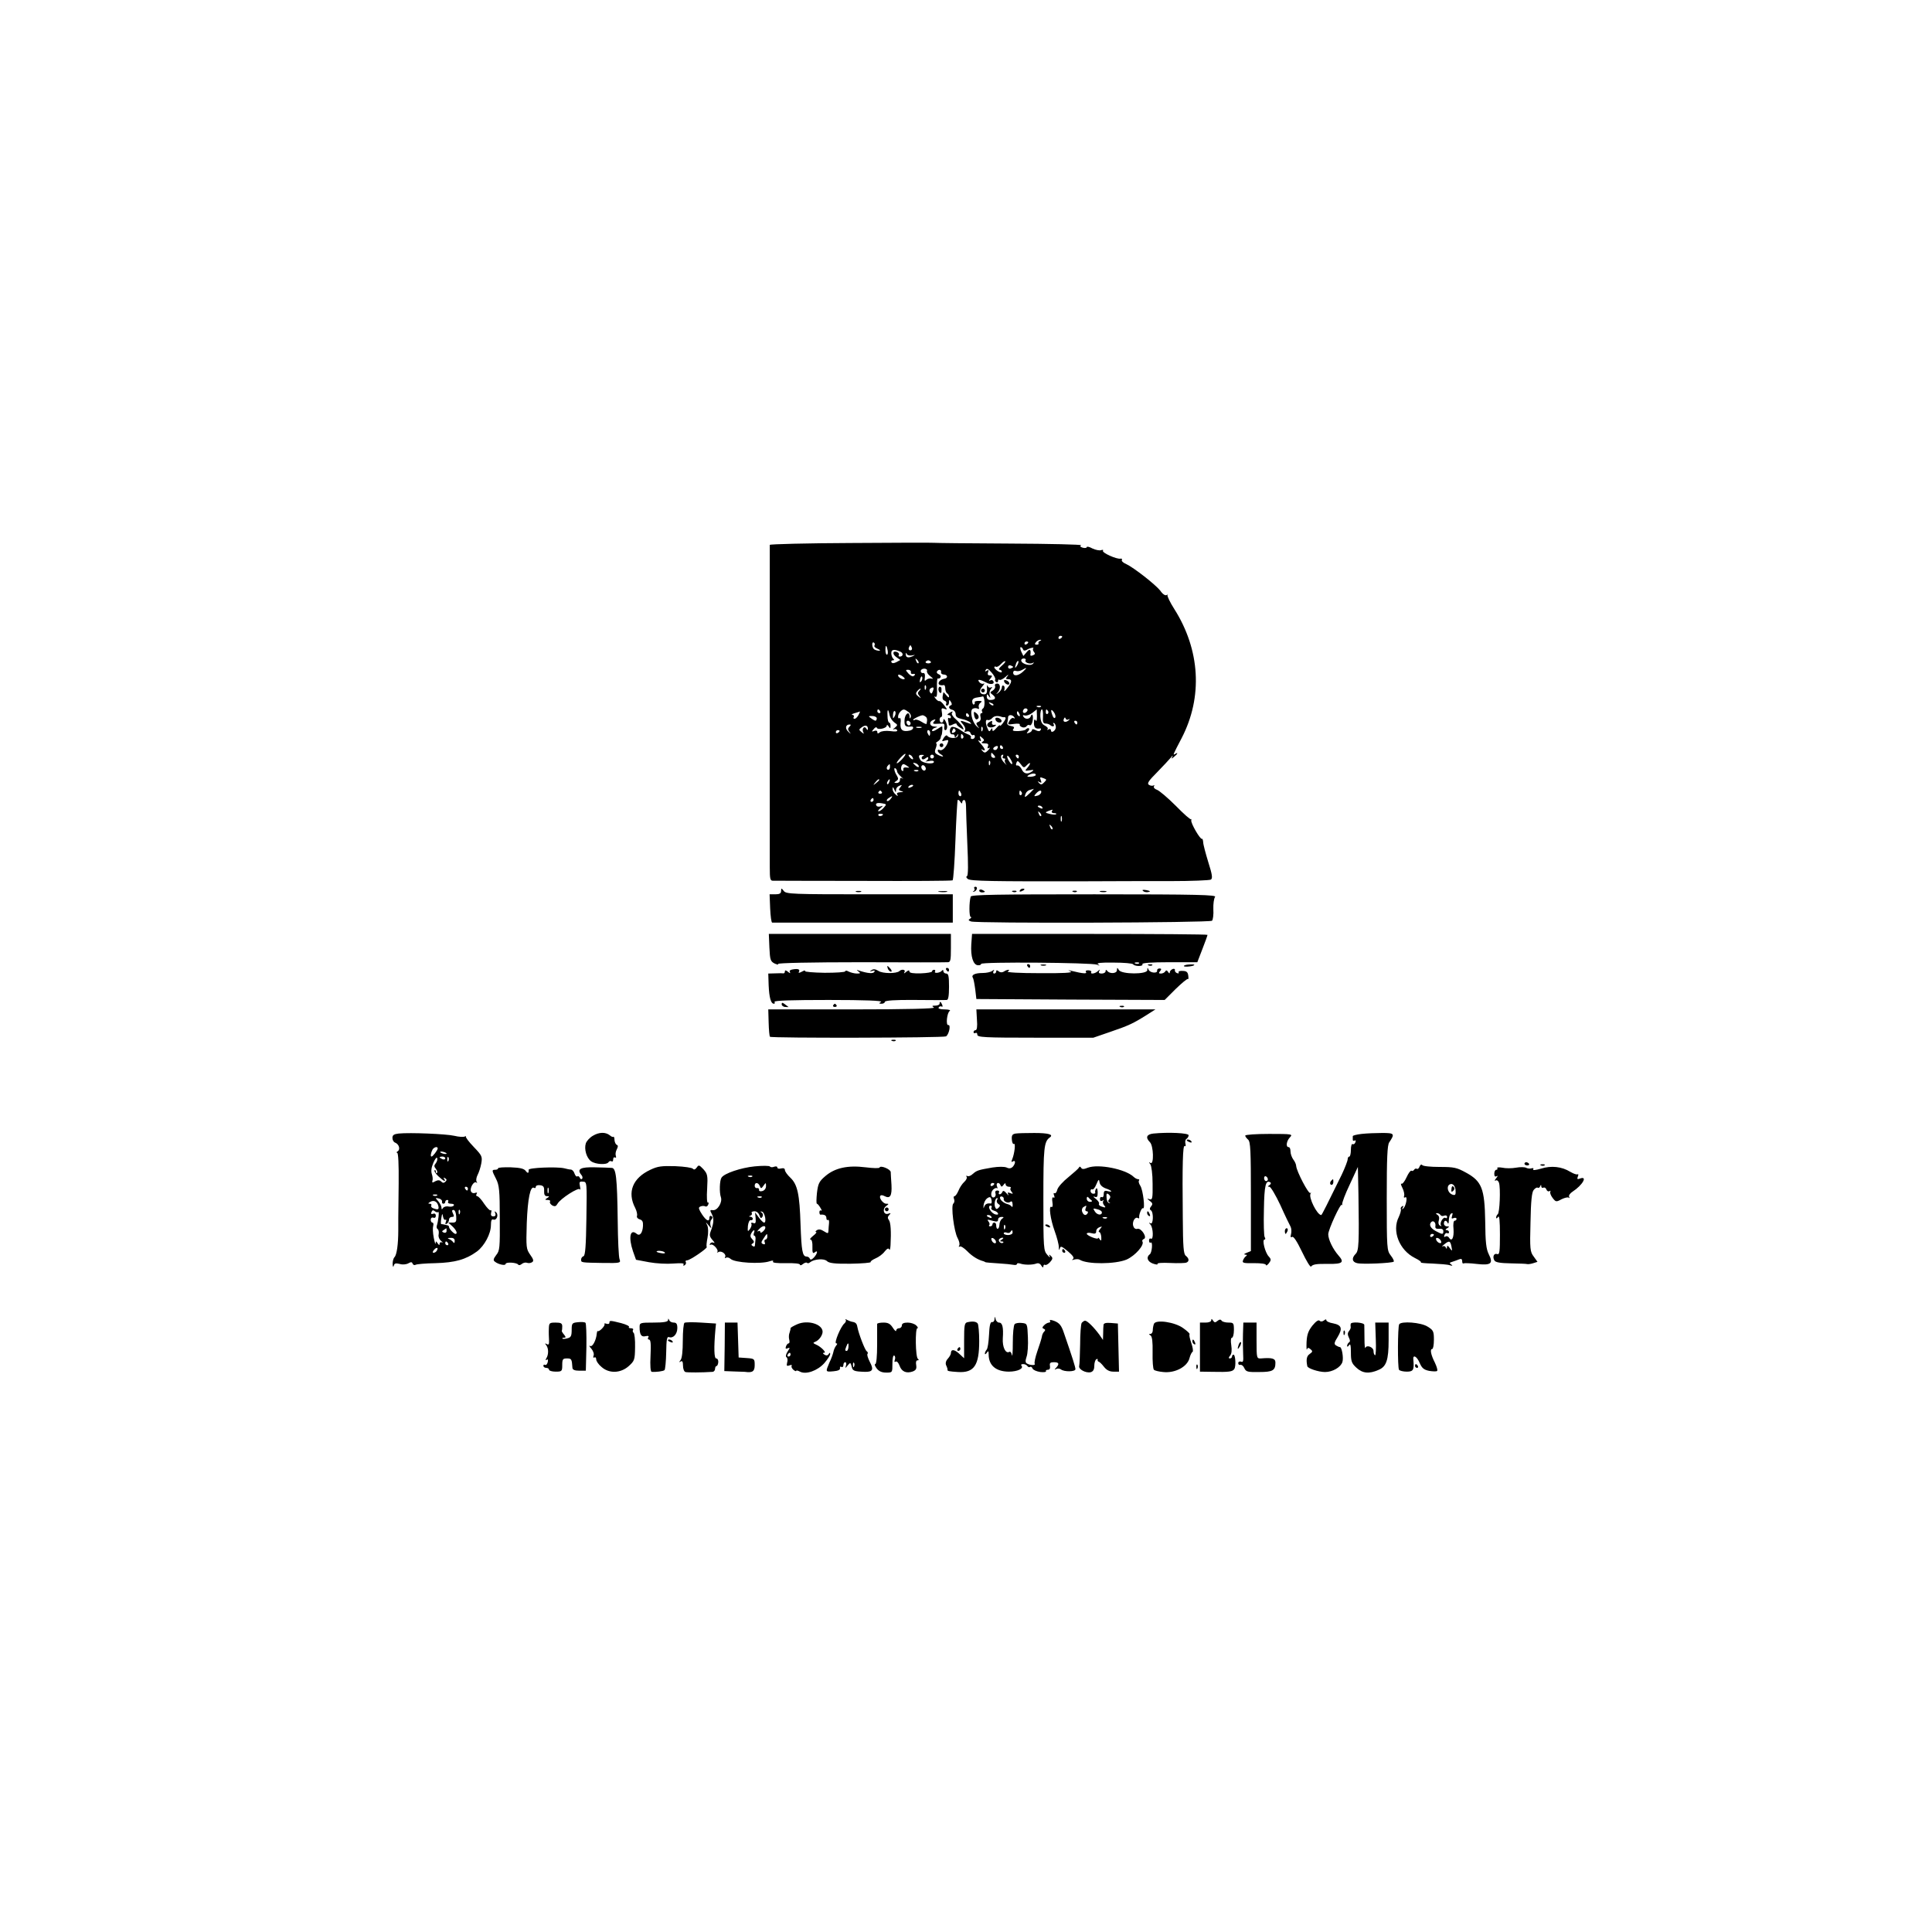 <?xml version="1.0" encoding="UTF-8" standalone="yes"?>
<svg version="1.0" xmlns="http://www.w3.org/2000/svg" width="1024px" height="1024px" viewBox="0 0 1024 1024" preserveAspectRatio="xMidYMid meet">
  <g transform="translate(0,1024) scale(0.1,-0.1)" fill="#000000" stroke="none">
    <path d="M4513 7362 c-238 -1 -433 -6 -433 -10 0 -16 0 -1643 0 -1709 0 -62 2
-72 18 -71 9 0 225 -1 480 -1 254 -1 466 0 471 3 4 3 11 99 15 213 4 114 10
210 12 213 3 2 9 -2 14 -10 7 -10 10 -11 10 -2 0 6 5 12 10 12 6 0 10 -15 10
-32 0 -18 3 -108 7 -201 5 -109 5 -168 -2 -171 -6 -3 -3 -9 5 -15 15 -11 127
-13 620 -12 140 1 345 1 455 1 110 0 206 4 213 8 10 7 7 27 -14 93 -14 46 -27
94 -27 106 -1 12 -4 19 -6 17 -8 -7 -61 84 -57 98 1 7 1 10 -1 6 -3 -4 -39 28
-81 71 -43 43 -88 81 -100 85 -12 4 -19 12 -16 18 4 6 3 8 -2 5 -6 -3 -16 -2
-24 3 -12 7 -3 21 43 67 31 32 64 67 73 78 8 11 12 13 8 5 -7 -13 -5 -13 9 -1
19 15 23 26 6 15 -14 -8 -14 -8 34 84 113 218 98 468 -39 684 -23 36 -39 70
-36 74 4 4 2 4 -5 0 -7 -4 -21 5 -33 23 -25 32 -141 123 -182 142 -15 6 -25
16 -22 21 3 5 0 8 -7 7 -21 -4 -100 32 -93 42 3 5 -2 6 -10 3 -8 -3 -29 1 -46
9 -16 9 -30 12 -30 7 0 -4 -9 -6 -21 -3 -13 4 -17 8 -9 13 6 4 -165 8 -381 9
-216 1 -395 3 -398 4 -4 1 -201 1 -438 -1z m1117 -496 c0 -3 -4 -8 -10 -11 -5
-3 -10 -1 -10 4 0 6 5 11 10 11 6 0 10 -2 10 -4z m-118 -23 c-6 -2 -10 -8 -8
-12 3 -4 -1 -8 -9 -8 -11 0 -12 4 -4 14 6 7 17 13 23 12 7 0 6 -2 -2 -6z
m-877 -24 c-4 -5 4 -13 17 -18 13 -6 16 -10 8 -10 -8 0 -20 3 -26 7 -13 8 -15
44 -2 36 5 -3 6 -10 3 -15z m815 17 c0 -3 -4 -8 -10 -11 -5 -3 -10 -1 -10 4 0
6 5 11 10 11 6 0 10 -2 10 -4z m-745 -45 c2 -11 0 -21 -4 -21 -5 0 -8 11 -8
25 0 30 6 28 12 -4z m128 16 c3 -8 -1 -14 -8 -14 -7 0 -11 6 -8 14 3 7 6 13 8
13 2 0 5 -6 8 -13z m589 -9 c3 -7 9 -8 19 -3 16 11 44 16 35 8 -3 -4 -1 -12 4
-18 8 -9 6 -14 -5 -18 -8 -4 -14 -3 -14 1 5 30 -3 36 -19 16 l-18 -21 -11 23
c-6 13 -7 24 -3 24 5 0 10 -5 12 -12z m-650 -12 c18 -8 15 -26 -3 -26 -6 0 -8
4 -5 9 3 5 -1 11 -9 15 -24 9 -27 -11 -4 -27 l21 -15 -20 -11 c-14 -7 -23 -8
-27 -1 -3 5 0 10 7 10 8 0 9 3 3 8 -5 4 -10 16 -11 28 -1 22 14 25 48 10z m61
-20 c21 4 21 4 2 -5 -23 -10 -35 -5 -34 12 0 9 2 9 5 1 3 -7 15 -10 27 -8z
m35 -41 c-3 -3 -9 2 -12 12 -6 14 -5 15 5 6 7 -7 10 -15 7 -18z m568 16 c-8
-12 22 -23 37 -15 8 5 9 4 2 -4 -13 -14 -59 -2 -62 16 -2 6 4 12 13 12 8 0 13
-4 10 -9z m-502 -9 c2 -4 -4 -8 -14 -8 -10 0 -16 4 -14 8 3 4 9 8 14 8 5 0 11
-4 14 -8z m375 -21 c-13 -11 -18 -20 -11 -21 6 0 12 -5 12 -10 0 -6 -8 -5 -20
2 -11 7 -20 16 -20 21 0 4 4 6 9 3 4 -3 16 3 26 14 10 11 20 18 23 15 3 -2 -6
-13 -19 -24z m82 2 c-12 -20 -14 -14 -5 12 4 9 9 14 11 11 3 -2 0 -13 -6 -23z
m-21 -8 c0 -2 -6 -5 -13 -8 -8 -3 -14 1 -14 8 0 7 6 11 14 8 7 -3 13 -6 13 -8z
m-457 -21 c-2 -7 6 -20 19 -29 13 -10 16 -15 7 -12 -9 3 -22 0 -29 -6 -9 -9
-11 -6 -8 13 2 16 -2 24 -9 23 -7 -2 -13 3 -13 10 0 7 8 13 19 13 10 0 17 -6
14 -12z m362 -45 c-3 -4 -1 -10 5 -14 5 -3 10 -1 10 6 0 7 3 9 7 6 3 -4 18 3
32 15 14 13 19 15 12 6 -12 -15 -11 -18 3 -18 22 0 20 -17 -6 -48 -11 -15 -18
-19 -15 -10 3 10 2 20 -3 23 -6 4 -10 0 -10 -8 0 -8 -8 -21 -17 -28 -15 -11
-16 -11 -5 1 17 19 15 47 -3 47 -9 0 -14 -6 -11 -13 3 -8 -3 -18 -12 -24 -16
-9 -16 -11 0 -23 20 -16 14 -27 -14 -27 -11 0 -18 7 -18 18 0 15 2 15 11 2 9
-12 10 -12 5 4 -4 10 -1 26 6 34 8 10 9 13 1 9 -6 -4 -14 -1 -17 5 -4 9 -5 8
-5 -2 2 -31 -1 -40 -15 -40 -25 0 -29 20 -9 42 10 12 13 18 7 15 -7 -4 -17 0
-23 7 -15 18 2 16 37 -2 23 -13 47 -8 36 9 -3 5 -11 6 -17 2 -7 -4 -6 0 2 10
12 15 11 17 -2 17 -11 0 -14 5 -10 17 5 12 3 14 -7 8 -9 -6 -11 -4 -5 5 5 9
14 5 31 -15 13 -15 21 -31 19 -36z m147 41 c-25 -23 -52 -26 -52 -5 0 8 6 12
14 9 8 -3 23 -1 33 5 27 16 29 13 5 -9z m-594 -2 c-2 -7 3 -12 10 -10 14 2 16
-4 3 -12 -4 -3 -16 3 -26 14 -16 18 -16 20 -2 20 10 0 16 -6 15 -12z m160 0
c-2 -7 4 -12 12 -13 24 0 27 -20 3 -23 -12 -2 -24 -10 -27 -18 -5 -12 5 -19
27 -15 4 0 7 -8 7 -18 0 -11 5 -23 10 -26 6 -3 10 -11 10 -18 0 -6 -7 -2 -15
9 -8 10 -15 17 -15 14 -7 -31 -6 -39 7 -44 8 -3 11 -10 8 -16 -3 -5 -1 -10 4
-10 6 0 11 8 11 18 0 14 2 15 10 2 6 -10 6 -16 0 -18 -16 -6 -11 -20 7 -24 10
-2 18 -12 18 -23 0 -14 9 -21 33 -26 19 -4 39 -12 45 -19 9 -8 5 -9 -16 -1
-39 15 -43 14 -23 -8 10 -11 15 -25 10 -32 -5 -9 -2 -10 9 -6 9 3 18 0 21 -9
3 -9 10 -13 14 -10 5 3 9 -1 9 -8 0 -7 -6 -13 -13 -13 -7 0 -11 4 -8 9 3 4 -3
11 -13 15 -10 3 -31 15 -46 26 -15 10 -34 16 -42 14 -16 -7 -13 -43 4 -39 6 1
11 -4 11 -10 0 -9 4 -8 11 2 9 13 10 13 6 0 -4 -16 -47 -15 -57 1 -3 4 -11 -1
-18 -12 -12 -19 -11 -20 7 -14 17 5 20 3 14 -12 -10 -26 -31 -45 -43 -38 -5 3
-10 2 -10 -4 0 -5 8 -15 18 -20 22 -14 6 -14 -18 -1 -16 8 -18 15 -10 35 5 14
6 25 2 25 -4 0 0 5 8 10 8 5 16 14 16 20 1 5 2 11 4 13 4 4 7 47 3 47 -2 0
-15 -7 -28 -16 -14 -9 -25 -12 -25 -6 0 6 8 13 18 15 13 4 11 5 -5 6 -27 1
-31 26 -7 35 14 5 15 4 5 -8 -10 -12 -7 -14 23 -12 29 3 34 0 31 -15 -2 -11 0
-19 6 -19 5 0 9 8 9 18 0 20 -20 54 -20 35 0 -7 -4 -13 -10 -13 -5 0 -10 7
-10 15 0 8 4 15 9 15 4 0 6 11 3 25 -4 21 -1 24 14 18 16 -6 16 -5 -2 19 -10
14 -22 24 -25 22 -4 -2 -13 4 -20 13 -8 10 -9 14 -2 10 8 -5 11 8 9 47 -1 30
1 53 5 50 4 -2 10 0 14 6 3 6 -1 13 -9 16 -9 3 -13 10 -10 15 8 13 24 11 22
-3z m-193 -36 c-7 -8 -35 7 -35 18 0 6 7 6 20 -2 10 -7 17 -14 15 -16z m87
-14 c-8 -8 -9 -4 -5 13 4 13 8 18 11 10 2 -7 -1 -18 -6 -23z m25 -40 c-3 -8
-6 -5 -6 6 -1 11 2 17 5 13 3 -3 4 -12 1 -19z m37 -12 c-5 -14 -9 -15 -15 -5
-5 8 -3 17 4 21 15 9 19 4 11 -16z m-72 2 c-9 -9 -9 -15 1 -27 11 -14 10 -14
-6 -2 -13 10 -15 17 -6 27 6 8 14 14 17 14 3 0 1 -5 -6 -12z m346 -57 c1 -16
-2 -33 -8 -36 -6 -4 -8 -11 -5 -16 4 -5 2 -9 -3 -9 -6 0 -8 -9 -5 -20 3 -13
-1 -22 -11 -26 -13 -5 -14 -9 -4 -23 11 -15 11 -15 -6 0 -25 23 -38 86 -19 93
8 4 19 3 25 0 6 -4 9 -1 6 7 -3 8 1 19 9 24 10 8 8 10 -11 10 -13 0 -22 -3
-20 -7 2 -4 1 -9 -4 -12 -4 -2 -8 4 -9 14 -1 13 6 20 25 23 15 2 29 5 32 6 3
0 7 -12 8 -28z m47 -19 c-3 -3 -11 0 -18 7 -9 10 -8 11 6 5 10 -3 15 -9 12
-12z m252 -8 c-3 -3 -12 -4 -19 -1 -8 3 -5 6 6 6 11 1 17 -2 13 -5z m-76 -27
c-13 -13 -26 -3 -16 12 3 6 11 8 17 5 6 -4 6 -10 -1 -17z m-776 3 c3 -5 1 -10
-4 -10 -6 0 -11 5 -11 10 0 6 2 10 4 10 3 0 8 -4 11 -10z m50 -21 c3 -13 14
-30 25 -38 19 -13 19 -14 3 -28 -10 -8 -13 -12 -6 -9 6 4 15 2 18 -4 4 -7 -8
-9 -36 -5 -24 3 -47 0 -55 -6 -11 -9 -14 -8 -14 1 0 7 -7 10 -16 6 -15 -6 -15
-4 -3 10 7 9 15 12 16 7 5 -14 53 -3 53 11 0 6 5 4 10 -4 8 -13 10 -12 10 3 0
9 -3 17 -7 17 -5 0 -9 16 -9 35 -2 39 4 41 11 4z m27 -5 c-9 -16 -10 -14 -9 8
1 15 6 23 11 18 4 -4 4 -16 -2 -26z m72 23 c11 -8 16 -20 13 -28 -4 -10 -6 -9
-6 4 -2 32 -26 12 -27 -21 -1 -30 5 -36 34 -33 19 3 14 -17 -5 -21 -39 -9 -53
3 -50 38 3 18 0 31 -4 28 -14 -8 -11 20 3 34 15 15 20 15 42 -1z m682 -23 c0
-22 -2 -30 -7 -22 -6 9 -9 4 -9 -14 0 -25 9 -33 33 -29 5 1 6 -3 2 -9 -4 -7
-12 -7 -26 0 -11 6 -19 7 -19 1 0 -5 -7 -12 -16 -15 -14 -5 -15 -4 -4 9 12 15
0 22 -14 8 -3 -4 -22 -7 -41 -8 -25 0 -31 2 -24 11 7 9 4 13 -13 16 -14 2 -22
9 -19 18 2 8 4 21 4 28 0 15 23 16 33 0 4 -7 3 -8 -4 -4 -6 3 -16 -3 -22 -15
-11 -20 -10 -21 24 -16 20 3 34 1 31 -3 -3 -4 3 -11 12 -14 9 -4 20 -1 24 5 4
6 11 9 17 5 5 -3 12 7 15 22 5 28 -2 47 -10 25 -6 -16 -30 -17 -39 -1 -5 7 -2
9 7 6 9 -3 26 3 40 13 13 10 24 19 24 19 0 0 0 -16 1 -36z m32 -1 c-2 -30 1
-38 14 -38 9 0 20 -4 24 -8 12 -11 26 -8 18 5 -4 6 -3 8 4 5 5 -4 9 -15 8 -24
-3 -19 -26 -31 -26 -13 0 6 -6 8 -12 4 -7 -4 -10 -4 -6 1 5 5 -2 13 -14 19
-16 8 -22 21 -24 49 -1 20 3 37 8 37 5 0 7 -17 6 -37z m27 28 c3 -5 2 -12 -3
-15 -5 -3 -9 1 -9 9 0 17 3 19 12 6z m38 -34 c-4 -6 -10 -2 -14 9 -12 31 -9
40 6 20 8 -10 11 -24 8 -29z m-1043 13 c-6 -11 -15 -20 -21 -20 -6 0 -7 5 -4
10 3 6 0 10 -7 11 -7 1 -2 5 12 9 14 4 26 8 28 9 1 1 -2 -8 -8 -19z m854 4 c3
-8 2 -12 -4 -9 -6 3 -10 10 -10 16 0 14 7 11 14 -7z m-269 -4 c3 -5 1 -10 -4
-10 -6 0 -11 5 -11 10 0 6 2 10 4 10 3 0 8 -4 11 -10z m-488 -17 c0 -7 -3 -13
-7 -13 -3 0 -14 6 -23 13 -16 11 -15 12 6 12 13 0 24 -6 24 -12z m258 9 c9 -6
11 -15 6 -38 0 -4 -12 1 -26 10 -14 9 -30 14 -35 11 -6 -3 -10 -4 -10 0 0 5
37 23 50 24 3 0 10 -3 15 -7z m405 -2 c3 -1 8 -2 13 -1 4 0 7 -2 7 -6 -1 -11
-30 -49 -30 -38 0 4 -9 -2 -20 -15 -13 -15 -20 -18 -20 -9 0 11 -2 12 -9 1 -6
-11 -10 -10 -16 5 -13 29 -13 52 0 47 6 -3 17 2 24 10 10 12 29 14 51 6z m353
-13 c7 3 8 2 4 -2 -14 -16 -36 -14 -29 3 4 10 7 12 10 4 2 -7 9 -9 15 -5z
m-838 -16 c3 -5 1 -12 -4 -15 -5 -3 -11 1 -15 9 -6 16 9 21 19 6z m885 -1 c0
-5 -2 -10 -4 -10 -3 0 -8 5 -11 10 -3 6 -1 10 4 10 6 0 11 -4 11 -10z m-1208
-22 c-9 -9 -9 -15 0 -27 10 -13 8 -13 -6 1 -18 16 -15 38 7 38 8 0 8 -3 -1
-12z m98 -11 c0 -8 -3 -8 -9 2 -11 17 -25 -4 -15 -21 5 -9 2 -8 -9 1 -16 13
-16 14 0 26 19 14 33 11 33 -8z m283 6 c-7 -2 -19 -2 -25 0 -7 3 -2 5 12 5 14
0 19 -2 13 -5z m324 -15 c-3 -8 -6 -5 -6 6 -1 11 2 17 5 13 3 -3 4 -12 1 -19z
m-143 3 c3 -5 -1 -11 -9 -14 -9 -4 -12 -1 -8 9 6 16 10 17 17 5z m-614 -5 c0
-3 -4 -8 -10 -11 -5 -3 -10 -1 -10 4 0 6 5 11 10 11 6 0 10 -2 10 -4z m480
-11 c0 -8 -2 -15 -4 -15 -2 0 -6 7 -10 15 -3 8 -1 15 4 15 6 0 10 -7 10 -15z
m175 -14 c3 -5 2 -12 -3 -15 -5 -3 -9 1 -9 9 0 17 3 19 12 6z m103 -32 c-9 -6
-6 -9 11 -9 17 0 22 -4 17 -16 -4 -10 -2 -13 7 -8 6 4 4 -1 -5 -12 -15 -15
-20 -16 -30 -5 -10 11 -10 12 0 7 19 -11 14 5 -10 32 -13 14 -17 22 -9 17 11
-6 13 -4 7 10 -5 15 -4 16 9 5 13 -11 13 -15 3 -21z m77 -38 c-3 -6 -11 -8
-17 -5 -6 4 -5 9 3 15 16 10 23 4 14 -10z m30 9 c3 -5 1 -10 -4 -10 -6 0 -11
5 -11 10 0 6 2 10 4 10 3 0 8 -4 11 -10z m-535 -65 c-31 -32 -38 -25 -8 8 13
14 25 24 27 21 2 -2 -6 -15 -19 -29z m489 22 c8 -10 7 -14 -2 -14 -8 0 -14 6
-14 14 0 7 1 13 2 13 2 0 8 -6 14 -13z m-434 -8 c11 -16 1 -19 -13 -3 -7 8 -8
14 -3 14 5 0 13 -5 16 -11z m57 4 c-6 -2 -9 -9 -6 -14 3 -6 11 -5 20 2 9 7 14
8 14 1 0 -6 -6 -13 -12 -16 -7 -3 -1 -3 15 0 15 4 27 2 27 -4 0 -15 -60 -8
-71 9 -13 21 -11 29 9 28 10 0 12 -3 4 -6z m58 -3 c0 -5 -4 -10 -10 -10 -5 0
-10 5 -10 10 0 6 5 10 10 10 6 0 10 -4 10 -10z m365 0 c-3 -5 -1 -10 6 -10 7
0 9 -3 6 -7 -4 -3 -1 -14 5 -23 7 -9 3 -5 -10 8 -19 20 -22 42 -6 42 3 0 2 -4
-1 -10z m45 -21 c6 -10 7 -19 3 -19 -4 0 -13 11 -20 25 -13 29 2 24 17 -6z
m40 21 c0 -5 -2 -10 -4 -10 -3 0 -8 5 -11 10 -3 6 -1 10 4 10 6 0 11 -4 11
-10z m-153 -42 c-3 -8 -6 -5 -6 6 -1 11 2 17 5 13 3 -3 4 -12 1 -19z m196 -3
c21 21 22 8 2 -15 -14 -16 -14 -17 12 -13 22 4 25 2 13 -6 -24 -17 -44 -13
-55 12 -6 12 -16 21 -23 20 -7 -2 -9 4 -5 13 5 14 8 13 23 -6 15 -21 18 -21
33 -5z m-573 -7 c0 -6 -6 -5 -15 2 -8 7 -15 14 -15 16 0 2 7 1 15 -2 8 -4 15
-11 15 -16z m-153 -3 c0 -8 -4 -15 -9 -15 -10 0 -11 14 -1 23 9 10 10 9 10 -8z
m93 4 c12 -8 11 -9 -5 -7 -12 2 -19 -2 -17 -10 1 -8 -2 -11 -7 -7 -10 6 -4 35
8 35 3 0 13 -5 21 -11z m97 -13 c0 -8 -6 -12 -12 -10 -6 3 -12 11 -12 18 0 8
6 12 12 10 6 -3 12 -11 12 -18z m-152 -16 c0 -4 9 -16 20 -26 12 -11 15 -15 8
-10 -9 6 -13 3 -13 -8 0 -9 -8 -16 -17 -16 -15 0 -16 2 -3 10 12 8 13 13 3 30
-14 21 -18 48 -5 36 4 -4 7 -11 7 -16z m112 4 c-3 -3 -12 -4 -19 -1 -8 3 -5 6
6 6 11 1 17 -2 13 -5z m623 -21 c0 -5 -12 -9 -27 -10 -19 -1 -22 1 -12 8 17
11 39 12 39 2z m44 -19 c14 -5 14 -7 0 -21 -12 -13 -18 -13 -27 -3 -9 10 -9
11 2 5 11 -6 13 -4 8 8 -7 19 -6 20 17 11z m-874 -8 c0 -2 -8 -10 -17 -17 -16
-13 -17 -12 -4 4 13 16 21 21 21 13z m53 -11 c-3 -9 -8 -14 -10 -11 -3 3 -2 9
2 15 9 16 15 13 8 -4z m58 -29 c-10 -11 -8 -15 6 -19 14 -4 13 -5 -5 -6 -16
-1 -21 -5 -16 -13 5 -9 2 -9 -9 1 -9 7 -17 21 -16 30 0 12 2 11 9 -4 7 -16 9
-17 9 -3 1 14 11 23 30 27 2 1 -2 -5 -8 -13z m69 10 c0 -2 -7 -7 -16 -10 -8
-3 -12 -2 -9 4 6 10 25 14 25 6z m619 -39 c-27 -26 -32 -27 -23 -4 3 9 13 18
22 20 10 3 19 5 21 6 2 0 -7 -9 -20 -22z m-785 5 c3 -5 -1 -9 -9 -9 -8 0 -12
4 -9 9 3 4 7 8 9 8 2 0 6 -4 9 -8z m420 -7 c3 -8 1 -15 -4 -15 -6 0 -10 7 -10
15 0 8 2 15 4 15 2 0 6 -7 10 -15z m321 6 c3 -5 2 -12 -3 -15 -5 -3 -9 1 -9 9
0 17 3 19 12 6z m103 -3 c-3 -7 -13 -15 -23 -16 -15 -4 -16 -2 -4 12 17 19 32
21 27 4z m-798 -33 c-7 -9 -15 -13 -19 -10 -3 3 1 10 9 15 21 14 24 12 10 -5z
m-90 -5 c0 -5 -5 -10 -11 -10 -5 0 -7 5 -4 10 3 6 8 10 11 10 2 0 4 -4 4 -10z
m54 -41 c-9 -11 -22 -19 -27 -19 -6 0 -2 7 9 16 16 13 16 15 2 10 -10 -3 -20
-1 -22 3 -9 13 3 18 30 13 24 -4 24 -5 8 -23z m841 1 c3 -6 -1 -7 -9 -4 -18 7
-21 14 -7 14 6 0 13 -4 16 -10z m50 -20 c-3 -5 2 -10 11 -10 10 0 15 -2 12 -5
-3 -4 -18 -3 -34 1 -25 6 -26 8 -9 15 27 10 27 10 20 -1z m-57 -25 c-3 -3 -9
2 -12 12 -6 14 -5 15 5 6 7 -7 10 -15 7 -18z m-838 9 c0 -8 -19 -13 -24 -6 -3
5 1 9 9 9 8 0 15 -2 15 -3z m947 -36 c-3 -7 -5 -2 -5 12 0 14 2 19 5 13 2 -7
2 -19 0 -25z m-49 -43 c-3 -3 -9 2 -12 12 -6 14 -5 15 5 6 7 -7 10 -15 7 -18z"/>
    <path d="M5322 6628 c5 -15 28 -23 28 -10 0 5 -7 13 -16 16 -10 4 -14 1 -12
-6z"/>
    <path d="M5200 6580 c0 -5 5 -10 10 -10 6 0 10 5 10 10 0 6 -4 10 -10 10 -5 0
-10 -4 -10 -10z"/>
    <path d="M4974 6583 c3 -16 16 -22 16 -8 0 3 0 10 0 15 0 6 -4 10 -9 10 -5 0
-8 -8 -7 -17z"/>
    <path d="M5030 6460 c-10 -6 -11 -10 -2 -10 6 0 12 -5 12 -11 0 -5 -4 -8 -9
-5 -5 4 -8 -2 -6 -11 2 -10 4 -22 4 -26 1 -4 10 -3 21 3 11 6 20 7 20 3 0 -5
9 -14 21 -21 18 -12 19 -11 11 5 -6 10 -22 28 -36 41 -15 12 -24 27 -21 32 8
12 4 12 -15 0z"/>
    <path d="M4980 6290 c0 -5 5 -10 10 -10 6 0 10 5 10 10 0 6 -4 10 -10 10 -5 0
-10 -4 -10 -10z"/>
    <path d="M5163 6449 c2 -13 8 -23 13 -22 15 3 15 20 -1 33 -13 11 -15 9 -12
-11z"/>
    <path d="M5277 6424 c6 -17 36 -19 31 -2 -2 6 -11 12 -20 14 -11 1 -15 -3 -11
-12z"/>
    <path d="M5241 6411 c-7 -5 -11 -13 -7 -19 7 -11 31 -10 43 2 4 4 1 6 -7 4 -8
-1 -14 3 -12 10 2 14 1 14 -17 3z"/>
    <path d="M5164 5531 c4 -5 1 -12 -4 -14 -6 -3 -5 -4 2 -3 15 3 23 26 8 26 -6
0 -9 -4 -6 -9z"/>
    <path d="M4140 5518 c0 -13 -8 -18 -30 -18 l-31 0 3 -75 c2 -41 6 -75 11 -75
4 0 221 0 482 0 l475 0 0 75 0 75 -441 0 c-409 0 -443 1 -455 18 -13 16 -13
16 -14 0z"/>
    <path d="M5190 5520 c0 -6 7 -10 15 -10 8 0 15 2 15 4 0 2 -7 6 -15 10 -8 3
-15 1 -15 -4z"/>
    <path d="M5405 5520 c-3 -6 1 -7 9 -4 18 7 21 14 7 14 -6 0 -13 -4 -16 -10z"/>
    <path d="M6058 5518 c6 -6 18 -8 28 -6 14 3 12 5 -9 10 -19 3 -25 2 -19 -4z"/>
    <path d="M4538 5513 c6 -2 18 -2 25 0 6 3 1 5 -13 5 -14 0 -19 -2 -12 -5z"/>
    <path d="M4978 5513 c12 -2 30 -2 40 0 9 3 -1 5 -23 4 -22 0 -30 -2 -17 -4z"/>
    <path d="M5368 5513 c7 -3 16 -2 19 1 4 3 -2 6 -13 5 -11 0 -14 -3 -6 -6z"/>
    <path d="M5688 5513 c7 -3 16 -2 19 1 4 3 -2 6 -13 5 -11 0 -14 -3 -6 -6z"/>
    <path d="M5833 5513 c9 -2 23 -2 30 0 6 3 -1 5 -18 5 -16 0 -22 -2 -12 -5z"/>
    <path d="M5145 5488 c-9 -29 -9 -108 0 -108 5 0 4 -4 -3 -9 -11 -6 -10 -10 5
-15 28 -11 1266 -7 1277 4 5 5 9 33 7 61 -1 28 3 57 9 65 10 11 -85 14 -639
14 -516 0 -652 -2 -656 -12z"/>
    <path d="M4078 5217 c3 -65 6 -73 28 -84 13 -6 22 -7 18 -2 -3 5 177 9 438 9
244 -1 451 -1 461 0 15 0 17 10 17 75 l0 75 -482 0 -483 0 3 -73z"/>
    <path d="M5148 5235 c-4 -65 10 -109 35 -111 9 -1 17 2 17 7 0 12 587 7 615
-4 15 -7 16 -6 5 2 -10 7 12 10 83 9 53 0 100 -4 103 -9 3 -5 16 -9 30 -9 14
0 22 4 19 10 -4 6 46 10 142 10 l149 0 27 70 c15 38 27 72 27 75 0 3 -281 5
-624 5 l-624 0 -4 -55z m889 -101 c-3 -3 -12 -4 -19 -1 -8 3 -5 6 6 6 11 1 17
-2 13 -5z"/>
    <path d="M5445 5120 c3 -5 8 -10 11 -10 2 0 4 5 4 10 0 6 -5 10 -11 10 -5 0
-7 -4 -4 -10z"/>
    <path d="M5518 5123 c6 -2 18 -2 25 0 6 3 1 5 -13 5 -14 0 -19 -2 -12 -5z"/>
    <path d="M6088 5123 c7 -3 16 -2 19 1 4 3 -2 6 -13 5 -11 0 -14 -3 -6 -6z"/>
    <path d="M6275 5119 c5 -6 55 0 55 7 0 3 -13 3 -29 2 -16 -1 -28 -5 -26 -9z"/>
    <path d="M4706 5105 c4 -8 11 -15 16 -15 6 0 5 6 -2 15 -7 8 -14 15 -16 15 -2
0 -1 -7 2 -15z"/>
    <path d="M4202 5102 c-14 -2 -20 -8 -15 -15 4 -7 -1 -6 -10 2 -11 9 -17 10
-17 2 0 -6 -3 -10 -7 -10 -5 1 -24 1 -45 0 l-36 -1 2 -62 c3 -67 12 -98 28
-98 5 0 6 5 3 10 -4 7 94 10 287 10 193 0 288 -4 278 -10 -13 -8 -12 -10 3
-10 9 0 17 5 17 10 0 7 54 11 158 10 86 -1 163 -1 170 0 8 0 12 21 12 70 0 56
-3 70 -15 70 -8 0 -15 6 -15 13 0 7 -3 8 -8 2 -9 -12 -44 -16 -36 -4 3 5 0 9
-5 9 -6 0 -11 -4 -11 -9 0 -4 -27 -9 -60 -10 -40 -1 -60 2 -60 10 0 8 -5 7
-17 -2 -11 -10 -14 -10 -9 -1 8 13 -15 17 -27 5 -15 -14 -89 -14 -111 1 -16
10 -27 11 -37 4 -11 -8 -10 -9 4 -4 12 4 16 2 11 -5 -6 -11 -36 -8 -79 6 -16
6 -17 5 -5 -4 12 -9 11 -11 -8 -11 -13 0 -32 5 -43 10 -10 6 -19 7 -19 2 0 -5
-49 -8 -109 -8 -60 1 -107 5 -104 9 3 5 -5 4 -17 -3 -13 -7 -20 -8 -16 -2 8
14 -3 19 -32 14z"/>
    <path d="M5015 5100 c3 -5 8 -10 11 -10 2 0 4 5 4 10 0 6 -5 10 -11 10 -5 0
-7 -4 -4 -10z"/>
    <path d="M5920 5098 c0 -19 -40 -21 -52 -3 -5 6 -8 6 -8 -2 0 -7 -9 -13 -21
-13 -13 0 -18 4 -13 13 6 10 4 10 -7 0 -14 -14 -43 -18 -35 -5 2 4 -4 9 -15 9
-12 1 -17 -3 -13 -9 7 -10 -15 -9 -76 6 -21 5 -22 5 -5 -3 14 -7 -40 -10 -164
-9 -109 0 -178 4 -170 9 8 5 10 9 4 9 -5 0 -17 -4 -25 -10 -9 -5 -19 -5 -27 2
-9 7 -13 7 -13 -1 0 -6 -5 -11 -11 -11 -5 0 -7 6 -3 13 6 9 4 9 -7 1 -8 -6
-30 -11 -50 -11 -41 0 -62 -10 -53 -25 4 -5 9 -33 13 -62 l6 -51 499 -3 499
-2 58 58 c33 32 62 56 65 53 3 -3 4 5 2 18 -2 18 -9 25 -30 25 -14 1 -24 -2
-21 -8 3 -5 0 -6 -8 -4 -8 3 -13 10 -12 16 2 6 -4 9 -12 6 -8 -4 -15 -11 -15
-18 0 -7 -4 -6 -9 3 -6 9 -11 10 -15 2 -4 -6 -14 -11 -23 -11 -12 0 -13 3 -4
13 8 10 7 14 -4 14 -7 0 -13 -5 -12 -11 3 -17 -37 -13 -45 4 -6 13 -7 13 -7
-2 -1 -23 -137 -23 -151 1 -8 14 -9 14 -10 -1z"/>
    <path d="M4143 4917 c0 -7 9 -14 20 -14 11 -1 18 -1 16 0 -2 2 -11 8 -20 15
-12 9 -16 9 -16 -1z"/>
    <path d="M4980 4920 c0 -5 -10 -10 -22 -10 -19 0 -20 -2 -8 -10 10 -6 -140
-10 -432 -10 l-446 0 2 -70 c1 -38 4 -72 7 -75 9 -8 918 -6 933 2 16 10 27 63
12 60 -14 -3 -7 66 8 75 6 4 -6 8 -27 8 -23 0 -36 4 -32 10 4 6 11 8 16 5 5
-3 6 1 3 9 -7 18 -14 21 -14 6z"/>
    <path d="M4416 4912 c-3 -5 1 -9 9 -9 8 0 12 4 9 9 -3 4 -7 8 -9 8 -2 0 -6 -4
-9 -8z"/>
    <path d="M5938 4903 c7 -3 16 -2 19 1 4 3 -2 6 -13 5 -11 0 -14 -3 -6 -6z"/>
    <path d="M5178 4835 c3 -35 0 -55 -7 -55 -6 0 -11 -5 -11 -11 0 -5 5 -7 10 -4
6 3 10 -1 10 -9 0 -14 36 -16 308 -16 l307 0 90 31 c97 33 122 45 192 89 l47
30 -475 0 -474 0 3 -55z"/>
    <path d="M4728 4723 c7 -3 16 -2 19 1 4 3 -2 6 -13 5 -11 0 -14 -3 -6 -6z"/>
    <path d="M2113 4232 c-25 -3 -33 -8 -33 -23 0 -11 6 -22 14 -25 21 -8 29 -36
14 -46 -7 -4 -8 -8 -3 -8 6 0 9 -60 8 -163 -1 -89 -2 -171 -2 -182 0 -11 0
-40 0 -65 0 -75 -8 -131 -20 -143 -6 -6 -10 -22 -10 -36 1 -16 3 -19 6 -10 3
13 10 15 31 10 15 -5 35 -3 46 3 14 8 20 8 23 -2 3 -6 9 -9 15 -6 5 4 53 8
106 9 104 3 161 19 220 62 40 30 74 94 74 140 0 24 4 33 13 29 17 -6 29 24 15
38 -8 8 -10 7 -5 -5 4 -10 0 -16 -10 -16 -11 0 -15 6 -12 19 3 10 2 16 -3 13
-4 -2 -19 13 -34 35 -14 22 -31 40 -37 40 -5 0 -7 5 -3 12 5 7 2 9 -9 5 -9 -3
-18 1 -21 9 -7 19 17 57 29 46 5 -4 5 -1 1 5 -4 7 -1 23 5 35 7 13 16 40 20
62 6 36 4 41 -40 87 -26 27 -45 52 -42 56 3 3 1 3 -6 -1 -7 -3 -31 -2 -55 4
-43 10 -235 18 -295 12z m207 -79 c-1 -10 -26 -43 -33 -43 -7 0 -3 22 6 38 9
13 27 17 27 5z m46 -25 c3 -4 -1 -5 -10 -4 -8 1 -18 5 -22 8 -3 4 1 5 10 4 8
-1 18 -5 22 -8z m-56 -53 c-10 -12 -10 -18 0 -30 7 -9 10 -18 6 -22 -3 -3 -6
0 -6 7 0 7 -3 10 -7 7 -3 -4 6 -18 21 -32 29 -27 42 -32 30 -13 -5 7 -3 8 5 3
9 -5 10 -10 2 -18 -8 -8 -14 -8 -23 1 -8 8 -17 8 -31 1 -15 -9 -18 -8 -15 3 3
7 1 23 -3 35 -5 15 -3 35 8 60 9 21 18 32 20 25 3 -7 -1 -19 -7 -27z m50 25
c0 -5 -7 -7 -15 -4 -8 4 -15 8 -15 10 0 2 7 4 15 4 8 0 15 -4 15 -10z m17 -12
c-3 -8 -6 -5 -6 6 -1 11 2 17 5 13 3 -3 4 -12 1 -19z m103 -148 c0 -5 -2 -10
-4 -10 -3 0 -8 5 -11 10 -3 6 -1 10 4 10 6 0 11 -4 11 -10z m-163 -36 c-3 -3
-12 -4 -19 -1 -8 3 -5 6 6 6 11 1 17 -2 13 -5z m26 -32 c-2 -7 2 -12 7 -12 6
0 10 5 10 10 0 6 5 10 11 10 5 0 7 -4 4 -10 -3 -5 3 -10 15 -10 12 0 19 -4 15
-9 -3 -6 -15 -8 -27 -6 -12 3 -26 -1 -30 -8 -6 -9 -8 -8 -8 2 0 8 -8 23 -17
34 -17 19 -17 19 2 15 11 -2 19 -10 18 -16z m-20 -23 c5 -20 -1 -23 -27 -13
-9 3 -13 10 -10 15 3 5 -1 9 -8 9 -10 0 -10 2 1 9 19 12 38 4 44 -20z m0 -33
c6 6 0 -50 -8 -73 -2 -7 0 -15 5 -18 5 -3 7 -15 5 -27 -3 -12 3 -27 13 -35 9
-8 11 -12 5 -8 -7 3 -13 0 -13 -7 0 -9 -3 -9 -10 2 -9 13 -10 13 -11 0 -1 -8
-5 5 -10 30 -5 25 -6 53 -3 62 3 10 1 18 -4 18 -5 0 -9 7 -9 15 0 9 6 14 14
11 7 -3 13 1 13 10 0 10 -6 14 -14 11 -10 -4 -13 -1 -9 9 4 10 9 12 18 4 6 -5
14 -7 18 -4z m95 -23 c2 -28 -1 -33 -20 -33 l-22 0 22 -20 c21 -20 29 -40 16
-40 -8 0 -35 28 -34 37 0 4 -4 9 -10 9 -5 1 -13 3 -17 4 -5 1 -11 2 -14 2 -3
-1 -3 14 0 31 4 26 6 28 9 9 2 -12 8 -20 13 -17 5 3 6 -2 2 -11 -4 -12 -3 -15
5 -10 7 4 12 14 12 22 0 8 7 14 15 14 12 0 13 4 6 18 -7 14 -6 19 3 19 7 0 13
-15 14 -34z m19 15 c-3 -8 -6 -5 -6 6 -1 11 2 17 5 13 3 -3 4 -12 1 -19z m-70
-92 c0 -8 -6 -12 -15 -9 -11 5 -11 7 0 14 7 5 13 9 14 9 0 0 1 -6 1 -14z m43
-53 c0 -11 -3 -14 -8 -7 -4 6 -14 14 -22 17 -10 4 -8 6 8 6 15 1 22 -5 22 -16z
m-35 -13 c3 -5 1 -10 -4 -10 -6 0 -11 5 -11 10 0 6 2 10 4 10 3 0 8 -4 11 -10z
m-60 -39 c-3 -6 -11 -11 -17 -11 -6 0 -6 6 2 15 14 17 26 13 15 -4z"/>
    <path d="M3142 4220 c-17 -10 -33 -28 -37 -40 -10 -31 4 -78 28 -95 24 -17 83
-20 92 -5 4 6 11 8 16 5 5 -4 9 1 9 10 0 9 4 13 10 10 5 -3 7 0 4 9 -3 8 -1
23 5 34 7 14 8 21 0 24 -5 2 -11 13 -12 25 0 12 -3 20 -6 18 -2 -3 -10 0 -18
7 -23 19 -58 18 -91 -2z"/>
    <path d="M5383 4232 c-17 -3 -22 -9 -20 -32 1 -15 6 -26 11 -23 10 6 3 -52 -9
-81 -6 -14 -5 -17 3 -12 16 10 15 -11 0 -28 -9 -9 -19 -11 -33 -4 -12 5 -42 5
-75 0 -75 -13 -82 -15 -104 -34 -10 -10 -24 -15 -29 -11 -6 3 -7 1 -4 -4 4 -6
-2 -18 -12 -27 -11 -10 -25 -31 -31 -47 -7 -16 -16 -29 -21 -29 -5 0 -6 -7 -2
-16 3 -9 1 -19 -4 -23 -14 -9 3 -149 23 -184 8 -15 12 -32 8 -39 -4 -6 -3 -8
3 -5 5 4 23 -8 39 -24 25 -26 56 -46 87 -54 4 -2 8 -3 10 -5 1 -1 31 -4 67 -6
36 -2 73 -6 83 -8 9 -2 17 0 17 5 0 4 8 5 17 2 22 -8 64 -8 86 0 10 4 20 0 26
-11 7 -11 11 -12 11 -4 0 7 4 11 9 8 4 -3 16 3 26 14 15 17 16 23 5 33 -10 10
-12 9 -6 -3 4 -8 -2 -4 -13 9 -20 22 -21 34 -21 297 0 271 3 304 35 326 20 15
-9 23 -83 23 -42 0 -87 -1 -99 -3z m-113 -266 c0 -3 -4 -8 -10 -11 -5 -3 -10
-1 -10 4 0 6 5 11 10 11 6 0 10 -2 10 -4z m33 -8 c4 -10 8 -9 16 2 7 10 11 11
11 3 0 -7 8 -13 17 -13 9 0 13 -3 10 -7 -4 -3 -2 -12 5 -20 9 -11 7 -12 -7 -7
-14 6 -16 4 -11 -7 4 -8 0 -5 -9 6 -12 14 -19 16 -22 8 -3 -7 -9 -13 -14 -13
-6 0 -7 5 -4 10 3 6 -1 10 -9 10 -9 0 -13 -6 -10 -14 3 -8 1 -17 -5 -21 -18
-10 -24 23 -8 39 8 8 18 12 21 8 4 -3 4 1 0 11 -7 19 12 24 19 5z m-47 -83 c1
-8 -1 -14 -4 -14 -20 3 -31 -3 -36 -18 -3 -11 -4 -7 -3 7 1 14 9 30 17 37 17
13 23 10 26 -12z m64 11 c-3 -14 23 -26 35 -16 7 6 11 1 12 -13 1 -12 -1 -17
-5 -12 -4 6 -14 11 -22 13 -20 5 -40 22 -40 34 0 5 5 8 11 6 6 -2 10 -7 9 -12z
m-36 -7 c-3 -6 0 -15 7 -20 11 -6 11 -11 2 -20 -10 -10 -14 -9 -19 4 -6 17 1
47 11 47 4 0 3 -5 -1 -11z m-29 -40 c-4 -6 2 -13 14 -16 22 -6 30 -25 9 -20
-25 4 -49 47 -27 47 5 0 7 -5 4 -11z m0 -49 c3 -6 -1 -7 -9 -4 -18 7 -21 14
-7 14 6 0 13 -4 16 -10z m57 -9 c-8 -5 -15 -20 -15 -34 -2 -26 -17 -27 -17 -1
0 8 -4 14 -10 14 -5 0 -10 -4 -10 -10 0 -5 -5 -10 -12 -10 -6 0 -8 3 -5 7 4 3
2 12 -4 19 -9 11 -5 11 20 4 24 -7 31 -6 31 6 0 8 8 14 18 14 13 0 14 -2 4 -9z
m15 -53 c-3 -8 -6 -5 -6 6 -1 11 2 17 5 13 3 -3 4 -12 1 -19z m40 -21 c0 -7
-11 -13 -24 -13 -12 0 -23 4 -23 9 0 5 7 7 15 4 8 -4 17 -2 20 3 8 13 12 12
12 -3z m-89 -45 c6 -18 -15 -14 -22 4 -4 10 -1 14 6 12 6 -2 14 -10 16 -16z
m32 8 c-12 -8 -12 -10 -1 -10 8 0 12 -3 8 -6 -9 -9 -28 6 -22 17 4 5 12 9 18
9 7 0 6 -4 -3 -10z"/>
    <path d="M6113 4232 c-36 -4 -43 -21 -18 -46 19 -19 22 -121 3 -110 -10 6 -10
5 -1 -7 6 -8 12 -51 12 -103 1 -79 -1 -87 -17 -82 -14 5 -14 4 2 -9 15 -11 17
-17 7 -29 -8 -10 -9 -16 -1 -21 15 -9 13 -78 -2 -69 -10 6 -10 4 0 -7 14 -16
17 -83 2 -74 -5 3 -10 -1 -10 -10 0 -9 4 -14 9 -11 12 8 7 -54 -5 -62 -20 -15
-13 -38 16 -49 17 -6 28 -7 25 -2 -4 5 25 7 67 5 40 -2 79 -1 86 2 16 6 15 22
-3 36 -12 9 -15 46 -16 201 -3 283 0 387 10 381 5 -4 7 2 4 13 -3 10 0 22 6
25 6 4 11 13 11 19 0 12 -107 17 -187 9z"/>
    <path d="M7217 4230 c-26 -3 -47 -8 -47 -12 0 -5 0 -13 0 -19 0 -5 4 -7 10 -4
6 3 7 -1 4 -9 -3 -9 -10 -13 -15 -10 -5 3 -9 -11 -9 -30 0 -20 -4 -36 -8 -36
-5 0 -9 -6 -9 -14 0 -8 -14 -45 -32 -83 -74 -151 -105 -213 -108 -213 -22 0
-68 93 -57 113 4 7 3 8 -1 4 -9 -8 -73 115 -75 143 0 8 -7 24 -15 34 -8 11
-15 30 -15 43 0 13 -4 23 -10 23 -16 0 -12 32 7 52 16 17 12 18 -110 18 -70 0
-127 -4 -127 -9 0 -5 7 -14 15 -21 13 -11 15 -57 15 -302 l0 -289 -22 -9 c-14
-5 -17 -9 -8 -10 10 0 11 -3 4 -8 -6 -4 -13 -14 -16 -23 -5 -13 4 -15 58 -14
38 0 64 -3 64 -10 0 -5 7 -1 15 9 13 17 13 22 -1 37 -19 21 -36 89 -22 89 5 0
6 6 1 13 -4 6 -6 73 -4 147 2 129 10 158 34 143 5 -3 3 -9 -4 -14 -11 -7 -11
-9 -1 -9 7 0 33 -44 58 -97 24 -54 49 -105 54 -114 5 -9 6 -27 3 -39 -4 -16
-3 -21 5 -16 8 5 26 -23 53 -79 23 -48 44 -83 48 -78 9 12 29 15 91 14 76 -1
87 8 54 45 -29 33 -54 84 -54 112 0 25 66 168 72 156 3 -5 3 -3 2 3 -2 7 16
55 40 105 l43 93 3 -145 c4 -260 2 -300 -15 -316 -22 -22 -19 -43 8 -49 26 -7
185 0 194 8 3 3 -4 18 -16 33 -20 26 -21 37 -21 303 0 214 3 281 13 296 31 46
28 50 -37 50 -33 0 -82 -2 -109 -5z m-497 -241 c0 -5 -4 -9 -10 -9 -5 0 -10 7
-10 16 0 8 5 12 10 9 6 -3 10 -10 10 -16z"/>
    <path d="M6290 4196 c0 -2 7 -7 16 -10 8 -3 12 -2 9 4 -6 10 -25 14 -25 6z"/>
    <path d="M8080 4072 c0 -5 7 -9 15 -9 8 0 12 4 9 9 -3 4 -9 8 -15 8 -5 0 -9
-4 -9 -8z"/>
    <path d="M3693 4052 c-8 -11 -15 -13 -20 -7 -4 6 -46 12 -93 14 -73 2 -93 0
-133 -19 -94 -44 -124 -119 -80 -203 8 -16 12 -35 9 -42 -2 -7 4 -15 15 -18
14 -4 18 -13 17 -34 -2 -38 -17 -57 -34 -42 -34 28 -44 -19 -19 -93 l16 -45
69 -13 c38 -7 96 -10 129 -7 42 3 59 2 54 -5 -3 -7 -1 -8 6 -4 6 4 9 12 6 17
-4 5 0 9 7 9 15 0 110 65 104 71 -3 2 -1 24 4 49 5 26 4 53 -1 65 -10 20 -10
20 7 0 15 -18 16 -18 10 -1 -3 10 -2 24 4 31 8 9 8 15 0 20 -5 3 -10 -1 -10
-9 0 -28 -22 -13 -48 32 -10 19 -10 23 2 28 8 3 19 3 24 0 6 -3 13 1 16 10 3
8 2 13 -2 10 -5 -3 -7 30 -4 73 4 71 2 79 -20 104 -22 23 -25 24 -35 9z m-169
-451 c3 -4 -6 -6 -19 -3 -14 2 -25 6 -25 8 0 8 39 4 44 -5z"/>
    <path d="M4000 4058 c-72 -7 -162 -37 -176 -60 -10 -15 -12 -79 -3 -104 9 -27
-19 -72 -43 -68 -15 2 -16 -1 -6 -19 13 -24 12 -48 -4 -90 -9 -23 -7 -31 8
-49 11 -12 14 -18 7 -15 -6 4 -15 2 -19 -4 -4 -7 -3 -9 3 -6 12 7 44 -28 35
-39 -4 -4 -1 -4 6 0 16 9 44 -12 35 -27 -3 -5 -1 -7 5 -3 6 3 16 1 24 -6 21
-21 161 -29 207 -13 15 5 22 5 18 -2 -4 -6 22 -9 69 -8 43 1 74 -2 74 -8 0 -5
7 -4 15 3 9 7 18 10 22 7 3 -4 11 -3 17 3 22 17 74 21 89 6 11 -11 41 -15 125
-14 61 1 109 5 107 9 -3 3 9 12 25 19 17 7 39 23 49 37 13 16 21 19 24 11 3
-7 6 3 7 22 4 73 1 122 -9 134 -7 9 -7 17 2 26 10 10 9 12 -5 7 -24 -8 -33 24
-12 40 16 12 16 13 1 13 -17 0 -41 33 -30 43 3 4 13 2 22 -3 29 -15 39 2 36
60 -2 30 -4 61 -4 68 -1 15 -54 37 -59 24 -1 -5 -33 -4 -74 1 -95 12 -163 -3
-214 -47 -33 -28 -38 -40 -44 -89 -3 -31 -4 -57 0 -57 3 0 11 -9 18 -21 8 -12
9 -19 4 -15 -5 3 -9 -1 -9 -9 0 -8 3 -14 6 -13 20 2 31 -4 31 -18 0 -8 4 -13
8 -10 5 3 7 -5 6 -17 -1 -12 -3 -30 -3 -40 -1 -16 -3 -16 -24 -3 -15 10 -27
12 -37 6 -8 -5 -10 -10 -5 -10 6 0 -1 -9 -15 -20 -14 -11 -20 -20 -14 -20 7 0
11 -16 10 -39 -1 -30 2 -37 12 -29 19 16 15 -7 -5 -28 -11 -11 -18 -13 -21 -5
-2 6 -10 11 -17 11 -22 0 -27 30 -32 170 -5 160 -16 212 -54 248 -16 15 -29
33 -29 41 0 8 -7 11 -20 8 -11 -3 -20 -1 -20 5 0 6 -8 7 -17 4 -9 -4 -19 -3
-22 1 -3 5 -40 5 -81 1z m-13 -54 c-3 -3 -12 -4 -19 -1 -8 3 -5 6 6 6 11 1 17
-2 13 -5z m40 -50 c6 -15 8 -15 20 2 12 17 13 17 13 -3 0 -12 -8 -23 -20 -26
-11 -3 -18 0 -17 7 1 6 -4 10 -10 9 -7 -2 -13 4 -13 12 0 20 19 19 27 -1z m10
-60 c-3 -3 -12 -4 -19 -1 -8 3 -5 6 6 6 11 1 17 -2 13 -5z m-12 -95 c6 -17 9
-19 16 -8 5 8 3 17 -4 22 -9 6 -8 7 2 5 15 -4 25 -58 11 -58 -5 0 -17 12 -28
27 l-20 27 3 -31 c2 -25 -1 -30 -13 -25 -8 3 -13 1 -10 -4 4 -5 0 -17 -7 -28
-12 -16 -13 -15 -11 16 2 18 8 32 15 31 6 -2 11 2 11 7 0 6 -6 10 -12 11 -10
0 -10 2 0 6 6 2 10 9 6 14 -3 5 4 9 15 9 11 0 22 -9 26 -21z m21 -84 c-9 -9
-16 -11 -16 -5 0 6 -6 8 -12 4 -7 -4 -4 2 7 13 11 12 24 17 29 13 5 -5 2 -16
-8 -25z m-50 -10 c-3 -8 -2 -15 3 -15 4 0 7 -10 5 -22 -1 -13 -3 -27 -3 -31
-1 -5 -6 -5 -12 -1 -8 5 -8 9 1 14 8 5 8 11 -3 22 -10 10 -12 19 -5 31 11 21
22 22 14 2z m71 -20 c0 -8 -5 -15 -10 -15 -5 0 -7 -7 -4 -14 4 -10 1 -13 -8
-10 -12 5 -12 10 2 30 18 28 20 29 20 9z"/>
    <path d="M7524 4057 c-3 -9 -10 -15 -14 -12 -5 3 -11 1 -15 -5 -4 -6 -10 -8
-14 -5 -5 2 -16 -13 -26 -35 -10 -22 -22 -37 -27 -34 -5 4 -3 -7 5 -22 8 -16
12 -35 9 -43 -3 -8 0 -11 6 -7 14 8 5 -45 -10 -59 -8 -7 -9 -6 -3 4 5 10 4 12
-4 7 -6 -4 -9 -11 -6 -15 2 -5 -3 -23 -11 -41 -38 -74 3 -177 86 -218 23 -11
36 -22 31 -23 -6 -2 22 -5 61 -6 40 -2 81 -5 92 -9 15 -4 17 -3 8 4 -11 7 -10
10 5 14 10 3 26 9 36 13 12 5 17 2 17 -10 0 -9 3 -14 8 -11 4 2 35 1 68 -3 77
-9 90 2 65 51 -14 28 -18 64 -19 174 -3 175 -18 213 -102 259 -49 27 -64 30
-140 30 -47 0 -88 4 -92 10 -4 5 -10 2 -14 -8z m191 -131 c1 -20 -3 -23 -19
-17 -22 9 -31 42 -13 53 16 10 32 -8 32 -36z m-80 -126 c3 -5 12 -7 20 -3 8 3
15 0 15 -7 0 -6 -4 -9 -9 -5 -12 7 -33 -29 -23 -40 4 -5 1 -5 -6 -1 -8 5 -10
16 -6 28 4 13 1 24 -7 29 -10 6 -10 9 -2 9 6 0 14 -4 18 -10z m61 -6 c-4 -12
-2 -15 9 -10 8 3 15 1 15 -4 0 -6 -5 -10 -10 -10 -6 0 -9 -19 -6 -45 3 -45 -9
-69 -24 -45 -4 7 -13 10 -19 6 -7 -5 -9 -1 -5 8 3 9 10 13 15 10 5 -3 9 0 9 5
0 6 -6 11 -12 11 -9 0 -8 4 2 10 13 8 13 10 -1 10 -9 0 -16 7 -16 15 0 18 13
20 20 3 3 -7 6 -1 6 13 1 24 8 39 19 39 2 0 1 -7 -2 -16z m-88 -52 c-2 -12 3
-16 20 -15 14 2 22 -3 22 -12 0 -19 -4 -19 -40 0 -28 15 -38 34 -24 48 11 11
25 -3 22 -21z m-8 -46 c0 -3 -4 -8 -10 -11 -5 -3 -10 -1 -10 4 0 6 5 11 10 11
6 0 10 -2 10 -4z m38 -35 c3 -8 -1 -12 -9 -9 -7 2 -15 10 -17 17 -3 8 1 12 9
9 7 -2 15 -10 17 -17z m55 -28 c5 -26 4 -26 -9 -8 -10 14 -14 15 -15 4 0 -10
-2 -10 -6 -1 -2 6 -10 10 -16 6 -7 -3 -3 2 7 10 27 22 33 20 39 -11z"/>
    <path d="M7693 3938 c-2 -16 1 -18 10 -9 7 7 8 14 1 21 -6 6 -10 2 -11 -12z"/>
    <path d="M8168 4063 c7 -3 16 -2 19 1 4 3 -2 6 -13 5 -11 0 -14 -3 -6 -6z"/>
    <path d="M2640 4048 c0 -5 -7 -8 -15 -8 -19 0 -19 -3 4 -48 17 -33 20 -62 20
-208 1 -157 0 -173 -19 -196 -15 -20 -17 -28 -7 -35 18 -15 57 -23 57 -12 0
11 59 8 67 -4 2 -4 11 -3 19 4 7 6 20 9 27 6 8 -3 20 -2 27 3 10 6 8 15 -10
40 -21 30 -22 38 -18 168 5 130 19 199 39 186 5 -3 9 0 9 6 0 6 10 10 23 8 17
-2 22 -9 21 -30 -1 -20 4 -28 15 -28 14 0 14 -2 1 -10 -13 -8 -12 -10 3 -10
10 0 16 -4 12 -9 -3 -6 3 -14 12 -20 14 -7 20 -5 28 9 15 27 113 90 119 76 3
-6 3 1 0 16 -5 23 -3 27 16 25 21 -1 21 -3 18 -196 -2 -144 -6 -195 -15 -199
-7 -2 -13 -10 -13 -18 0 -16 -3 -16 118 -18 89 -1 93 0 86 19 -5 11 -9 103
-10 205 -3 231 -9 280 -32 280 -9 1 -50 2 -89 3 -76 2 -97 -9 -72 -40 7 -7 8
-17 4 -21 -4 -4 -10 -1 -12 6 -3 6 -8 10 -13 7 -5 -3 -11 4 -15 15 -3 11 -12
20 -18 21 -7 0 -23 3 -37 7 -39 9 -189 3 -188 -8 1 -19 -4 -21 -15 -7 -9 13
-29 18 -80 20 -37 1 -67 -1 -67 -5z m267 -130 c-3 -7 -5 -2 -5 12 0 14 2 19 5
13 2 -7 2 -19 0 -25z"/>
    <path d="M5719 4052 c-2 -5 -28 -28 -56 -51 -29 -23 -55 -52 -59 -66 -3 -14
-10 -22 -15 -19 -5 3 -6 -3 -2 -12 4 -10 2 -15 -3 -11 -7 4 -9 -6 -6 -25 3
-18 1 -28 -5 -25 -16 10 -6 -65 17 -128 12 -33 22 -71 22 -85 0 -16 2 -19 5
-8 4 16 10 13 43 -14 27 -23 35 -35 27 -41 -8 -6 -5 -7 6 -3 11 3 24 3 30 -1
40 -25 188 -24 248 1 45 20 96 77 84 96 -3 4 1 10 7 13 21 6 -12 59 -33 54
-11 -3 -19 3 -23 16 -6 23 11 50 25 41 5 -3 8 -2 7 3 -3 13 13 54 20 49 13 -8
0 98 -14 119 -8 12 -11 25 -7 28 3 4 1 7 -5 7 -6 0 -17 6 -24 13 -44 41 -186
69 -242 48 -22 -9 -31 -9 -36 0 -5 7 -9 7 -11 1z m142 -111 c33 -11 40 -22 9
-14 -15 4 -20 0 -20 -16 0 -12 -4 -19 -10 -16 -5 3 -10 -1 -10 -10 0 -10 5
-13 13 -9 6 4 9 4 5 -1 -4 -4 -3 -14 3 -22 13 -14 9 -16 -15 -7 -9 3 -14 10
-11 14 3 5 -5 16 -17 26 -14 10 -16 14 -6 11 13 -5 16 0 16 24 -1 19 -4 25 -9
18 -4 -7 -6 -16 -4 -19 2 -4 -2 -7 -10 -7 -8 0 -15 7 -15 14 0 8 4 12 9 9 5
-3 15 9 22 27 12 28 14 29 17 10 2 -13 14 -25 33 -32z m19 -56 c-8 -9 -8 -15
0 -18 6 -3 5 -4 -2 -3 -7 1 -13 14 -13 29 -2 22 1 25 12 16 9 -8 10 -15 3 -24z
m-95 -7 c6 -4 2 -8 -7 -8 -10 0 -18 7 -18 17 0 9 3 12 8 7 4 -5 12 -12 17 -16z
m-31 -43 c-4 -8 -1 -15 6 -15 6 0 8 -4 5 -10 -9 -15 -22 -12 -29 7 -4 9 -1 20
6 25 18 11 18 10 12 -7z m86 -20 c2 -18 -25 -16 -37 4 -11 17 -10 18 12 12 14
-3 25 -10 25 -16z m27 -31 c-3 -3 -12 -4 -19 -1 -8 3 -5 6 6 6 11 1 17 -2 13
-5z m-37 -59 c-7 -8 -9 -15 -4 -15 5 0 10 -12 11 -27 1 -19 -1 -22 -8 -12 -5
8 -9 11 -9 7 0 -11 -60 13 -60 23 0 5 11 7 25 3 18 -5 25 -2 25 9 0 13 10 22
29 26 2 1 -2 -6 -9 -14z"/>
    <path d="M7936 4049 c3 -5 0 -9 -5 -9 -6 0 -11 -9 -11 -21 0 -13 4 -18 13 -13
7 5 6 0 -3 -11 -8 -10 -10 -16 -3 -12 7 4 14 -1 18 -12 9 -28 4 -161 -7 -167
-4 -3 -8 -11 -8 -17 0 -7 4 -6 10 3 7 10 10 -20 10 -94 0 -89 -2 -107 -14
-103 -18 7 -27 -15 -15 -34 6 -10 31 -14 86 -15 43 -1 83 -2 88 -4 6 -1 20 1
32 5 l22 7 -20 28 c-19 25 -21 39 -17 182 2 112 7 160 17 171 7 9 17 15 21 12
5 -3 11 1 13 7 4 10 6 10 6 0 1 -7 6 -10 11 -7 6 3 13 -1 16 -9 3 -9 11 -13
17 -9 5 3 7 2 4 -3 -3 -5 2 -20 12 -33 17 -22 19 -23 48 -7 17 8 34 12 38 8 5
-4 5 -2 2 4 -4 7 4 19 18 28 54 35 82 86 38 69 -13 -5 -15 -2 -10 11 4 9 3 15
-1 12 -5 -3 -22 3 -39 13 -45 28 -101 34 -155 17 -28 -8 -45 -10 -42 -4 4 6 1
8 -7 6 -8 -3 -21 -2 -29 2 -8 5 -33 5 -55 1 -22 -4 -55 -4 -72 0 -18 3 -30 2
-27 -2z"/>
    <path d="M7057 3983 c-10 -9 -9 -23 1 -23 5 0 9 7 9 15 0 17 -1 18 -10 8z"/>
    <path d="M4690 3830 c0 -5 5 -10 10 -10 6 0 10 5 10 10 0 6 -4 10 -10 10 -5 0
-10 -4 -10 -10z"/>
    <path d="M6080 3811 c0 -6 4 -13 10 -16 6 -3 7 1 4 9 -7 18 -14 21 -14 7z"/>
    <path d="M5540 3746 c0 -2 7 -7 16 -10 8 -3 12 -2 9 4 -6 10 -25 14 -25 6z"/>
    <path d="M6810 3715 c0 -8 2 -15 4 -15 2 0 6 7 10 15 3 8 1 15 -4 15 -6 0 -10
-7 -10 -15z"/>
    <path d="M5630 3610 c0 -5 5 -10 11 -10 5 0 7 5 4 10 -3 6 -8 10 -11 10 -2 0
-4 -4 -4 -10z"/>
    <path d="M5271 3248 c0 -10 -7 -17 -13 -15 -9 1 -14 -19 -16 -68 -2 -38 -7
-74 -13 -79 -5 -6 -9 -15 -9 -20 0 -6 5 -4 10 4 8 12 10 10 10 -8 0 -59 38
-91 106 -92 48 0 83 17 67 33 -3 4 1 7 10 7 9 0 19 -5 22 -10 4 -6 10 -8 15
-5 4 3 10 -1 13 -9 3 -7 21 -15 41 -18 19 -2 32 0 30 4 -3 4 2 8 10 8 9 0 13
7 11 20 -3 16 2 20 21 20 27 0 30 -9 12 -29 -11 -11 -10 -12 0 -7 7 4 18 3 25
-2 17 -14 77 -13 77 1 0 11 -15 59 -61 192 -13 39 -23 52 -49 63 -18 7 -29 8
-25 2 3 -5 1 -10 -5 -10 -6 0 -18 -6 -26 -14 -11 -11 -11 -16 -1 -19 8 -4 8
-8 2 -14 -5 -4 -12 -17 -13 -28 -2 -11 -13 -46 -24 -77 -11 -32 -17 -61 -14
-66 6 -10 -24 -9 -41 1 -9 5 -9 15 -2 36 6 16 9 62 7 103 -3 72 -3 73 -32 76
-16 2 -33 -1 -38 -6 -6 -6 -10 -50 -10 -99 0 -48 -2 -78 -5 -65 -2 12 -8 20
-13 17 -20 -12 -38 25 -35 72 4 58 -2 83 -20 83 -7 0 -16 8 -18 18 -4 16 -5
16 -6 0z"/>
    <path d="M3541 3243 c-1 -9 -23 -13 -76 -13 -73 0 -75 -1 -75 -24 0 -40 9 -54
32 -48 14 3 19 1 14 -6 -4 -7 -2 -12 4 -12 9 0 11 -25 8 -85 -3 -55 0 -85 6
-86 23 -2 61 3 68 9 4 4 8 46 9 94 1 69 4 85 15 81 22 -8 44 16 44 48 0 22 -5
29 -19 29 -11 0 -22 6 -24 13 -4 10 -6 10 -6 0z"/>
    <path d="M4482 3245 c4 -4 1 -13 -6 -19 -20 -16 -57 -106 -44 -106 7 0 7 -4
-1 -13 -6 -8 -12 -22 -14 -33 -2 -10 -11 -36 -21 -56 -21 -50 -22 -50 22 -46
24 2 36 8 34 16 -1 8 2 11 8 7 5 -3 10 1 10 9 0 9 4 16 10 16 5 0 7 -8 4 -17
-5 -17 -5 -17 9 0 14 17 15 16 21 -6 5 -23 12 -26 70 -28 42 -1 48 12 26 53
-10 20 -16 39 -12 42 3 4 2 10 -4 14 -10 6 -44 96 -50 130 -3 17 -9 23 -26 26
-7 1 -20 6 -28 10 -8 5 -12 6 -8 1z m15 -145 c-1 -11 -5 -20 -9 -20 -10 0 -10
4 -2 24 8 22 13 20 11 -4z m30 -102 c-3 -8 -6 -5 -6 6 -1 11 2 17 5 13 3 -3 4
-12 1 -19z"/>
    <path d="M6420 3243 c0 -8 -13 -13 -30 -13 l-30 0 0 -130 0 -130 68 -1 c87 -2
105 1 114 15 10 14 6 76 -4 76 -4 0 -8 -4 -8 -10 0 -5 -5 -10 -11 -10 -8 0 -8
5 1 15 8 10 10 29 6 55 -4 25 -2 40 4 40 5 0 10 18 10 40 0 38 -2 40 -29 40
-17 0 -33 5 -36 10 -5 8 -12 7 -22 -1 -12 -10 -16 -10 -24 2 -6 10 -9 10 -9 2z"/>
    <path d="M6956 3214 c-22 -28 -29 -48 -31 -88 -1 -28 0 -45 2 -38 4 10 8 10
19 1 12 -10 12 -14 -4 -25 -17 -11 -20 -31 -13 -65 2 -12 60 -31 94 -31 40 0
83 25 92 53 7 22 -3 79 -13 79 -4 0 -13 4 -21 9 -11 7 -10 15 9 45 27 45 21
63 -24 72 -20 3 -36 11 -36 16 0 7 -5 6 -13 -1 -9 -6 -17 -7 -23 -1 -6 6 -20
-4 -38 -26z"/>
    <path d="M3063 3232 c-31 -3 -33 -6 -33 -41 0 -31 -4 -40 -22 -44 -12 -4 -24
-4 -27 -2 -2 3 1 5 9 5 10 0 10 3 -1 17 -8 9 -13 18 -11 20 1 1 2 12 2 23 0
16 -7 20 -35 20 -33 0 -35 -2 -36 -32 -1 -18 0 -46 1 -62 1 -21 -2 -26 -12
-20 -10 6 -11 4 -2 -7 12 -17 12 -48 0 -68 -6 -9 -5 -12 2 -8 6 5 8 0 5 -13
-3 -11 -9 -17 -14 -14 -5 3 -9 0 -9 -5 0 -6 7 -11 15 -11 8 0 15 -4 15 -10 0
-5 16 -10 35 -10 33 0 35 2 35 35 0 31 3 35 25 35 24 0 26 -3 29 -50 1 -10 12
-15 36 -15 l35 0 3 124 c1 68 -1 127 -5 130 -4 4 -23 5 -40 3z"/>
    <path d="M3230 3229 c0 -6 -7 -8 -16 -5 -8 3 -13 2 -10 -2 5 -9 -29 -43 -36
-37 -2 2 -4 -4 -5 -13 -3 -36 -23 -73 -35 -66 -7 4 -5 -2 6 -14 10 -12 16 -28
12 -37 -3 -9 -2 -13 4 -10 6 3 10 -1 10 -10 0 -9 12 -27 28 -40 40 -36 101
-34 144 4 31 28 33 33 34 100 1 40 -3 74 -8 77 -4 3 -6 10 -3 15 4 5 -2 9 -11
9 -10 0 -14 3 -10 7 3 4 -15 13 -41 20 -60 15 -63 15 -63 2z"/>
    <path d="M3628 3229 c-5 -3 -9 -46 -9 -94 0 -56 -4 -94 -12 -104 -9 -12 -9
-13 1 -7 8 5 12 -1 12 -22 0 -17 6 -32 13 -34 10 -3 87 -3 145 1 6 1 12 8 12
16 0 8 4 15 8 15 4 0 8 9 9 20 1 11 -4 20 -11 20 -11 0 -13 55 -4 155 l3 30
-79 5 c-43 3 -82 2 -88 -1z"/>
    <path d="M4225 3221 c-20 -9 -36 -18 -35 -21 1 -3 -2 -13 -5 -23 -4 -9 -5 -26
-2 -37 3 -11 2 -20 -3 -20 -4 0 -11 -7 -14 -16 -4 -12 -2 -15 9 -10 13 5 13 3
-1 -18 -9 -14 -11 -27 -5 -30 5 -3 7 -16 3 -28 -4 -17 -2 -20 12 -15 9 4 15 3
12 -2 -3 -5 1 -14 9 -21 8 -7 15 -9 15 -6 0 4 9 2 20 -4 32 -17 93 5 129 45
17 20 31 41 31 48 0 9 -2 9 -8 0 -5 -8 -13 -9 -22 -3 -10 7 -11 10 -2 10 15 0
-17 33 -44 44 -15 7 -16 9 -4 14 20 7 39 33 40 53 0 41 -79 65 -135 40z m-35
-161 c0 -5 -5 -10 -11 -10 -5 0 -7 5 -4 10 3 6 8 10 11 10 2 0 4 -4 4 -10z"/>
    <path d="M5128 3232 c-16 -3 -18 -16 -18 -97 l0 -94 -26 24 c-26 24 -44 25
-44 3 0 -6 -7 -19 -16 -29 -11 -12 -14 -25 -9 -36 5 -10 8 -21 7 -24 -1 -6 9
-8 56 -11 85 -5 112 35 112 164 0 45 -4 88 -8 93 -8 11 -27 13 -54 7z"/>
    <path d="M5733 3228 c-4 -7 -8 -58 -8 -113 -1 -55 -3 -106 -5 -114 -6 -18 35
-40 61 -34 13 4 19 14 19 34 0 15 5 31 10 34 6 4 9 3 8 -2 -2 -4 1 -9 5 -10 5
-1 17 -13 28 -27 14 -18 30 -26 50 -26 l30 0 -3 128 -3 127 -37 3 c-26 2 -38
-1 -39 -10 -1 -7 -2 -28 -2 -46 l-1 -34 -20 29 c-29 39 -63 73 -75 73 -5 0
-13 -6 -18 -12z"/>
    <path d="M6116 3223 c-3 -8 -6 -23 -6 -34 0 -10 -6 -19 -12 -19 -10 0 -10 -2
0 -8 9 -6 12 -34 11 -91 -1 -45 2 -86 7 -91 5 -5 27 -10 49 -12 63 -7 129 28
140 75 4 15 11 30 16 32 4 3 1 24 -7 47 -8 23 -12 43 -9 46 3 3 -12 17 -33 32
-44 33 -147 48 -156 23z"/>
    <path d="M3841 3102 l-2 -129 51 -2 c28 -1 54 -2 58 -2 40 -6 52 2 52 35 0 34
-1 35 -42 38 l-43 3 -3 93 -3 92 -33 0 -34 0 -1 -128z"/>
    <path d="M4649 3223 c0 -5 0 -54 0 -110 0 -62 -4 -103 -10 -103 -5 0 -2 -10 7
-22 12 -16 27 -23 51 -23 33 0 33 0 33 48 0 28 4 46 10 42 5 -3 6 -13 3 -22
-4 -10 -2 -14 4 -10 6 4 15 -5 21 -22 11 -31 36 -42 70 -30 17 7 21 14 18 34
-3 15 0 25 7 25 8 0 8 3 2 8 -13 9 -15 162 -3 162 5 0 3 7 -6 15 -8 8 -28 15
-45 15 -21 0 -31 -5 -31 -15 0 -8 -7 -15 -15 -15 -8 0 -15 -6 -15 -12 0 -7 -8
-1 -18 15 -13 20 -24 27 -49 27 -18 0 -33 -3 -34 -7z"/>
    <path d="M6588 3168 c-1 -35 0 -83 1 -107 2 -35 0 -43 -11 -38 -8 3 -15 -1
-15 -8 0 -7 5 -11 11 -9 6 2 16 -5 21 -17 9 -20 18 -22 79 -21 72 0 86 8 86
50 0 22 -17 27 -77 22 -22 -1 -23 1 -23 94 l0 96 -35 0 -35 0 -2 -62z"/>
    <path d="M7159 3223 c-1 -5 -1 -12 0 -17 1 -4 -3 -14 -9 -21 -8 -10 -8 -19 -1
-34 7 -13 8 -22 1 -26 -5 -3 -10 -12 -10 -18 0 -7 4 -6 10 3 7 11 10 0 10 -38
0 -47 4 -58 29 -81 32 -30 67 -34 117 -12 42 17 54 52 54 158 l0 93 -36 0 -35
0 3 -89 c2 -49 0 -87 -4 -84 -5 2 -8 12 -8 22 0 21 -37 35 -43 17 -3 -6 -5 16
-5 49 0 33 -1 66 -1 73 -1 13 -70 18 -72 5z"/>
    <path d="M7416 3221 c-8 -12 -9 -228 -1 -241 3 -5 22 -10 41 -10 35 0 40 9 35
63 -4 30 19 19 34 -18 12 -27 22 -35 50 -41 20 -3 39 -4 42 0 4 3 -2 23 -12
44 -21 41 -27 72 -14 72 5 0 9 22 9 49 0 45 -3 51 -34 70 -35 22 -139 30 -150
12z"/>
    <path d="M7121 3174 c0 -11 3 -14 6 -6 3 7 2 16 -1 19 -3 4 -6 -2 -5 -13z"/>
    <path d="M3540 3136 c0 -2 7 -7 16 -10 8 -3 12 -2 9 4 -6 10 -25 14 -25 6z"/>
    <path d="M6320 3131 c0 -6 4 -13 10 -16 6 -3 7 1 4 9 -7 18 -14 21 -14 7z"/>
    <path d="M6566 3115 c-9 -26 -7 -32 5 -12 6 10 9 21 6 23 -2 3 -7 -2 -11 -11z"/>
    <path d="M5075 3090 c-3 -5 -1 -10 4 -10 6 0 11 5 11 10 0 6 -2 10 -4 10 -3 0
-8 -4 -11 -10z"/>
    <path d="M6341 2994 c0 -11 3 -14 6 -6 3 7 2 16 -1 19 -3 4 -6 -2 -5 -13z"/>
    <path d="M7500 3000 c0 -5 5 -10 11 -10 5 0 7 5 4 10 -3 6 -8 10 -11 10 -2 0
-4 -4 -4 -10z"/>
  </g>
</svg>